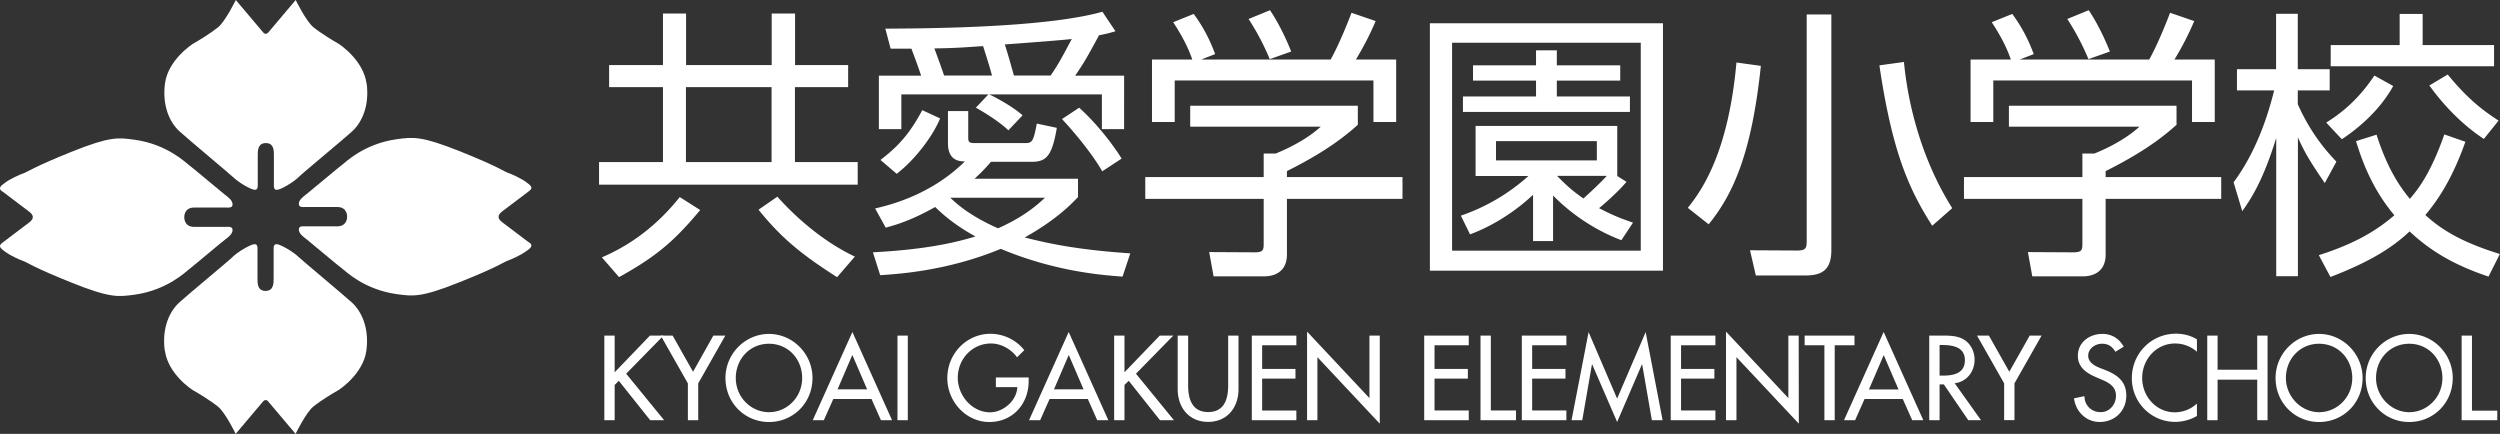 <svg id="_レイヤー_2" data-name="レイヤー 2" xmlns="http://www.w3.org/2000/svg" viewBox="0 0 193.6 33.6"><rect x="0" y="0" width="193.6" height="33.6" fill="#333333" stroke="none"/><defs><style>.cls-1{fill:#fff}.cls-2{fill:none}</style></defs><g id="hd_ft" data-name="hd/ft"><g id="_レイヤー_10" data-name="レイヤー 10"><path class="cls-1" d="M28.38 6.44c-.25-1.76-2.02-2.99-2.26-3.11-.24-.13-1.27-.75-1.85-1.22C23.69 1.63 22.9 0 22.9 0l-2.13 2.52c-.11.12-.19.09-.19.09s-.09.03-.19-.09L18.26 0s-.79 1.63-1.37 2.11c-.58.47-1.6 1.09-1.85 1.22-.24.13-2.02 1.35-2.26 3.11-.24 1.77.38 3.07 1.14 3.75.76.68 4 3.39 4.11 3.51.11.12.54.45.92.67.38.21.64.33.79.33s.22-.11.22-.29v-2.34c0-.35-.03-.99.63-.99.65 0 .62.64.62.99v2.34c0 .17.06.29.22.29s.42-.12.79-.33c.38-.21.81-.55.92-.67.21-.23 3.35-2.82 4.11-3.51.76-.68 1.38-1.98 1.14-3.75m12.59 12.35c-.38-.28-1.42-1.08-1.77-1.34-.35-.26-.6-.42-.6-.66s.25-.4.6-.66 1.39-1.06 1.77-1.34c.38-.28.05-.47-.28-.72-.34-.25-1.1-.6-1.37-.69-.28-.09-.73-.47-3.73-1.67-2.99-1.19-3.61-1.1-4.87-.93-2.55.35-4.01 1.82-4.21 1.96-.2.14-2.51 2.08-2.78 2.29-.27.21-.6.45-.6.76s.38.24.52.24h2.45c.81 0 .77.75.77.75s.04.75-.77.75h-2.45c-.15 0-.52-.07-.52.24s.32.55.6.76c.27.21 2.58 2.16 2.78 2.29.2.14 1.66 1.61 4.21 1.96 1.26.17 1.88.27 4.87-.93 2.99-1.19 3.45-1.58 3.73-1.67.27-.09 1.03-.44 1.37-.69.34-.25.66-.44.28-.72m-28.21 8.39c.24 1.77 2.02 2.99 2.26 3.11.24.13 1.27.75 1.85 1.22.58.47 1.37 2.11 1.37 2.11l2.13-2.52c.11-.12.19-.09.19-.09s.09-.03.19.09l2.13 2.52s.79-1.63 1.37-2.11c.58-.47 1.6-1.09 1.85-1.22.24-.12 2.02-1.35 2.26-3.11.24-1.77-.38-3.07-1.14-3.75-.76-.68-4-3.39-4.11-3.51-.11-.12-.54-.45-.92-.66-.38-.21-.64-.33-.79-.33s-.22.11-.22.29v2.34c0 .34.03.99-.63.99-.65 0-.62-.64-.62-.99V19.2c0-.17-.06-.29-.22-.29s-.42.12-.79.33c-.38.21-.81.54-.92.66-.21.23-3.35 2.82-4.11 3.51-.76.68-1.38 1.98-1.14 3.75M.17 14.81c.38.28 1.42 1.08 1.77 1.34.35.26.6.42.6.66s-.25.4-.6.66S.55 18.53.17 18.81c-.38.28-.05.47.28.72.34.25 1.1.6 1.37.69.27.09.73.47 3.73 1.67 2.99 1.2 3.61 1.1 4.87.93 2.55-.35 4.01-1.82 4.21-1.96.2-.14 2.51-2.09 2.78-2.29.28-.21.6-.45.6-.76s-.38-.24-.52-.24h-2.45c-.81 0-.77-.75-.77-.75s-.04-.75.77-.75h2.45c.15 0 .52.07.52-.24s-.32-.55-.6-.76c-.27-.21-2.58-2.16-2.78-2.29-.2-.14-1.66-1.61-4.21-1.96-1.27-.17-1.88-.27-4.87.93-2.99 1.2-3.45 1.58-3.73 1.67-.28.09-1.04.44-1.37.69-.34.25-.66.44-.28.72"/><path class="cls-2" d="M0 .79h41.14v32.02H0z"/><path class="cls-1" d="M65.67 6.75h-4.11v5.8h4.86v1.75H46.39v-1.75h4.95v-5.8h-4.17V5.04h4.17V1.05h1.79v3.99h6.63V1.05h1.81v3.99h4.11v1.71m-11.46 9.52c-2 2.39-3.36 3.57-6.28 5.19l-1.33-1.53c2.75-1.18 4.67-2.96 6.03-4.67l1.59 1.01zm5.53-9.52h-6.63v5.8h6.63v-5.8zm5.08 14.72c-2.63-1.69-4.22-2.91-6.09-5.23l1.46-1.01c1.14 1.29 3.31 3.37 6 4.64l-1.38 1.6zm22.1-.05c-1.55-.11-5.23-.39-9.43-2.15-4.11 1.71-7.96 1.95-9.34 2.04l-.56-1.77c2.69-.15 5.38-.44 7.94-1.23-1.81-.99-2.73-1.91-3.12-2.28-1.96 1.1-3.12 1.4-3.83 1.6l-.82-1.49c3.96-.88 6.13-2.83 6.95-3.64-.39 0-1.31-.04-1.31-1.4V8.6h1.57v2.02c0 .31.02.46.47.46h4c.52 0 .6-.26.84-1.51l1.55.33c-.37 2.19-.82 2.63-1.94 2.63h-3.16c-.62.72-.97 1.03-1.27 1.31h8.01v1.42c-.54.57-1.7 1.77-4.13 3.13 1.68.42 3.87.94 8.18 1.23l-.6 1.8M71.33 5.85c-.3-.88-.34-.99-.75-2.08h-1.61l-.41-1.55c2.88-.02 12.31-.04 16.81-1.31l1.01 1.51c-.43.13-.69.2-1.27.31-.95 1.75-1.12 2.06-1.85 3.13h3.79V10h-1.72V7.31h-8.72c.24.11 1.68.83 2.58 1.62l-1.1 1.16c-.9-.85-2.32-1.64-2.52-1.75l.97-1.03H69.8V10h-1.74V5.86h3.27zm-3.14 6.53c1.38-1.05 2.28-2.06 3.23-3.85l1.38.64c-.54 1.34-1.92 3.18-3.36 4.29l-1.25-1.07zm8.63-6.53c-.19-.72-.5-1.69-.69-2.28-1.68.11-2 .15-3.77.18.13.37.5 1.34.75 2.1h3.7zm-3.23 9.46c.45.44 1.53 1.42 3.7 2.37 2.07-.92 3.08-1.86 3.64-2.37h-7.34zm7.77-9.46c.65-.94.99-1.62 1.64-2.83-.71.09-4.17.35-5.19.42.24.72.47 1.58.71 2.41h2.84zm4 7.42c-.84-1.47-2.32-3.2-3.12-4.05l1.33-.88c1.23 1.1 2.5 2.67 3.29 3.94l-1.51.99zm19.77-3.59c-1.72 1.56-3.68 2.67-5.47 3.57v.46h8.95v1.69h-8.95v4.31c0 1.45-1.12 1.69-1.76 1.69h-3.92l-.34-1.88 3.51.02c.67 0 .71-.18.71-.68V15.4h-9.17v-1.69h9.17v-1.82h.93c.49-.2 2.22-.92 3.49-2.08H92.17V8.19h12.98v1.49m-2.1-5.08c.67-1.18 1.44-3.15 1.61-3.61l1.87.64c-.43 1.03-.97 2.06-1.53 2.98h3.12v4.84h-1.76V6.23H90.97v3.22h-1.76V4.61h3.12c-.43-1.27-1.14-2.37-1.48-2.89l1.59-.64c.86 1.16 1.36 2.28 1.66 3.11l-1.08.42h10.03zm-4.72-.02a19.1 19.1 0 00-1.64-3.11l1.66-.68c.88 1.31 1.48 2.8 1.64 3.2l-1.66.59zm30.45 16.38h-18.05V1.8h18.05v19.16zm-1.72-17.65h-14.61v16.1h14.61V3.31zm-1.1 10.77c-.71.83-1.7 1.69-2.13 2.04.93.48 1.51.74 2.63 1.12l-.9 1.36c-2.15-.81-3.98-2.12-5.29-3.46v3.53h-1.55v-3.59c-.71.68-2.47 2.17-4.88 3.07l-.71-1.45a15.16 15.16 0 005.23-3.07h-4.09V9.75h10.97v3.88l.73.46zm-.49-7.84h-4.91v1.23h5.66v1.2h-12.93v-1.2h5.66V6.24h-4.88V5.06h4.88V3.9h1.61v1.16h4.91v1.18zm-1.81 4.69h-7.81v1.49h7.81v-1.49zm-3.08 2.69c.88.9 1.33 1.25 2.04 1.75.49-.44 1.36-1.25 1.81-1.75h-3.85zm10.12 2.48c1.05-1.31 3.14-4.21 3.77-11.26l1.89.26c-.71 6.79-2.15 9.94-4.04 12.27l-1.61-1.27m11.11 3.26c0 1.47-.65 1.97-1.98 1.97h-3.87l-.45-1.95 3.64.02c.67 0 .75-.18.75-.72V1.12h1.91v18.24zm5.62-14.56c.13 1.29.67 6.44 3.74 11.32l-1.55 1.36c-1.81-2.83-3.1-5.72-4.09-12.42l1.89-.26zm21.09 4.88c-1.72 1.56-3.68 2.67-5.47 3.57v.46h8.95v1.69h-8.95v4.31c0 1.45-1.12 1.69-1.76 1.69h-3.92l-.34-1.88 3.51.02c.67 0 .71-.18.71-.68V15.4h-9.17v-1.69h9.17v-1.82h.93c.5-.2 2.22-.92 3.49-2.08h-10.11V8.19h12.98v1.49m-2.11-5.08c.67-1.18 1.44-3.15 1.61-3.61l1.87.64c-.43 1.03-.97 2.06-1.53 2.98h3.12v4.84h-1.76V6.23h-15.39v3.22h-1.76V4.61h3.12c-.43-1.27-1.14-2.37-1.48-2.89l1.59-.64c.86 1.16 1.36 2.28 1.66 3.11l-1.08.42h10.03zm-4.71-.02a19.1 19.1 0 00-1.64-3.11l1.66-.68c.88 1.31 1.48 2.8 1.64 3.2l-1.66.59zm18.31 9.61c-1.12-1.64-1.55-2.34-2.09-3.55v10.75h-1.68V10.68c-1.03 3.37-2.02 4.82-2.63 5.67l-.67-2.23c.65-.9 2.13-3.02 3.14-7.12h-2.88V5.36h3.03V1.07h1.68v4.29h2.47V7h-2.47v1.07c1.08 2.43 2.39 3.81 2.99 4.45l-.9 1.66m-.46 5.58c3.03-.96 4.65-2.06 5.85-3.09-1.77-2.1-2.54-4.34-2.97-5.74l1.59-.5c.82 2.58 1.77 3.99 2.58 4.97.8-.92 1.7-2.23 2.67-4.99l1.63.57c-1.05 2.96-2.17 4.56-3.1 5.67 1.33 1.23 3.01 2.17 5.77 3.02l-.88 1.75c-2.41-.81-4.35-1.84-6.11-3.5-1.5 1.42-3.38 2.47-6.13 3.53l-.9-1.69zm.58-10.27c.65-.42 2.26-1.42 3.72-3.64l1.46.81c-1.18 2.15-3.16 3.59-3.98 4.12l-1.21-1.29zm7.46-8.41v2.41h5.53v1.64h-12.65V3.49h5.34V1.08h1.79zm4.74 9.68c-2.35-1.55-3.83-3.61-4.22-4.14l1.42-.85c1.48 1.8 2.58 2.69 3.94 3.57l-1.14 1.42z"/><path class="cls-2" d="M46.39.79H193.6v20.68H46.39z"/><path class="cls-1" d="M50.33 25.99h1.05l-2.89 2.95 2.94 3.6h-1.08l-2.43-3.05-.32.32v2.73h-.8v-6.55h.8v2.84l2.73-2.84"/><path class="cls-1" d="M51.17 25.99h.92l1.58 2.8 1.57-2.8h.93l-2.1 3.7v2.85h-.8v-2.85l-2.1-3.7m11.75 3.28c0 1.95-1.51 3.41-3.37 3.41s-3.37-1.47-3.37-3.41c0-1.88 1.53-3.41 3.37-3.41s3.37 1.54 3.37 3.41m-.8 0c0-1.44-1.06-2.65-2.57-2.65-1.51 0-2.57 1.21-2.57 2.65 0 1.49 1.18 2.65 2.57 2.65s2.57-1.15 2.57-2.65zm2.41 1.63l-.73 1.64h-.86l3.07-6.83 3.07 6.83h-.86l-.73-1.64h-2.95M66 27.5l-1.14 2.65h2.29l-1.14-2.65zm3.5-1.51h.8v6.55h-.8zm10.16 3.25v.26c0 1.8-1.25 3.18-3.05 3.18-1.8 0-3.25-1.58-3.25-3.4 0-1.88 1.48-3.43 3.34-3.43 1 0 1.99.46 2.62 1.27l-.56.55c-.46-.64-1.24-1.07-2.02-1.07-1.44 0-2.57 1.19-2.57 2.66 0 1.37 1.11 2.67 2.5 2.67 1 0 2.07-.88 2.11-1.95h-1.66v-.75h2.55m1.61 1.67l-.73 1.64h-.86l3.07-6.83 3.07 6.83h-.86l-.73-1.64h-2.95m1.47-3.4l-1.14 2.65h2.29l-1.14-2.65zm7.05-1.51h1.05l-2.89 2.95 2.94 3.6h-1.08l-2.42-3.05-.33.32v2.73h-.8v-6.55h.8v2.84l2.73-2.84m2.2 0v3.86c0 1.07.32 2.06 1.55 2.06 1.24 0 1.55-.99 1.55-2.06v-3.86h.8v4.14c0 1.44-.88 2.54-2.35 2.54-1.48 0-2.36-1.1-2.36-2.54v-4.14h.8m4.94 0h3.45v.75h-2.65v1.83h2.58v.75h-2.58v2.47h2.65v.75h-3.45v-6.55m4.28-.31l4.83 5.15v-4.84h.8v6.82l-4.83-5.15v4.88h-.8v-6.86m9.07.31h3.45v.75h-2.65v1.83h2.58v.75h-2.58v2.47h2.65v.75h-3.45v-6.55m5.16 5.8h1.95v.75h-2.75v-6.55h.8v5.8m2.4-5.8h3.45v.75h-2.65v1.83h2.58v.75h-2.58v2.47h2.65v.75h-3.45v-6.55m5.45 2.23h-.02l-.75 4.32h-.83l1.32-6.82 2.21 5.15 2.21-5.15 1.31 6.82h-.83l-.75-4.32h-.02l-1.92 4.46-1.93-4.46m6.08-2.23h3.46v.75h-2.66v1.83h2.58v.75h-2.58v2.47h2.66v.75h-3.46v-6.55m4.28-.31l4.83 5.15v-4.84h.8l.01 6.82-4.83-5.15v4.88h-.81v-6.86m8.42 6.86h-.8v-5.8h-1.53v-.75h3.86v.75h-1.53v5.8m2.31-1.64l-.73 1.64h-.86l3.07-6.83 3.07 6.83h-.86l-.73-1.64h-2.95m1.47-3.39l-1.14 2.65h2.29l-1.14-2.65zm7.52 5.03h-.97l-1.89-2.77h-.33v2.77h-.8v-6.55h.97c.57 0 1.19 0 1.7.3.54.32.84.94.84 1.56 0 .94-.61 1.72-1.54 1.83l2.03 2.85m-3.21-3.44h.26c.82 0 1.71-.16 1.71-1.2 0-1.02-.96-1.17-1.75-1.17h-.21v2.37zm2.91-3.1h.92l1.58 2.8 1.58-2.8h.92l-2.1 3.7v2.85h-.8v-2.85l-2.1-3.7m10.71 1.25c-.24-.41-.55-.62-1.03-.62-.51 0-1.07.36-1.07.93 0 .51.49.78.89.94l.46.18c.91.36 1.6.88 1.6 1.97 0 1.19-.9 2.04-2.06 2.04-1.04 0-1.85-.78-1.99-1.83l.81-.17c0 .72.55 1.24 1.25 1.24s1.19-.59 1.19-1.28c0-.7-.55-1.01-1.11-1.24l-.44-.19c-.73-.32-1.4-.75-1.4-1.66 0-1.06.92-1.69 1.9-1.69.72 0 1.3.36 1.65.99l-.64.39m6.31 0a2.55 2.55 0 00-1.7-.64c-1.44 0-2.54 1.22-2.54 2.67 0 1.43 1.09 2.66 2.53 2.66a2.5 2.5 0 001.71-.68v.96c-.49.3-1.13.46-1.69.46-1.83 0-3.35-1.48-3.35-3.38 0-1.94 1.53-3.45 3.42-3.45.56 0 1.14.14 1.62.44v.95m4.67 1.4v-2.64h.8v6.55h-.8V29.4h-3.07v3.14h-.8v-6.55h.8v2.64h3.07m8.16.64c0 1.95-1.51 3.41-3.37 3.41s-3.37-1.47-3.37-3.41c0-1.88 1.53-3.41 3.37-3.41s3.37 1.54 3.37 3.41m-.8 0c0-1.44-1.06-2.65-2.57-2.65-1.51 0-2.57 1.21-2.57 2.65s1.18 2.65 2.57 2.65 2.57-1.15 2.57-2.65zm7.78 0c0 1.95-1.51 3.41-3.37 3.41s-3.37-1.47-3.37-3.41c0-1.88 1.53-3.41 3.37-3.41s3.37 1.54 3.37 3.41m-.8 0c0-1.44-1.06-2.65-2.57-2.65-1.51 0-2.57 1.21-2.57 2.65s1.18 2.65 2.57 2.65 2.57-1.15 2.57-2.65zm2.29 2.53h1.96v.74h-2.76v-6.55h.8v5.81"/><path class="cls-2" d="M46.39 25.68H193.6v7.01H46.39z"/></g></g></svg>